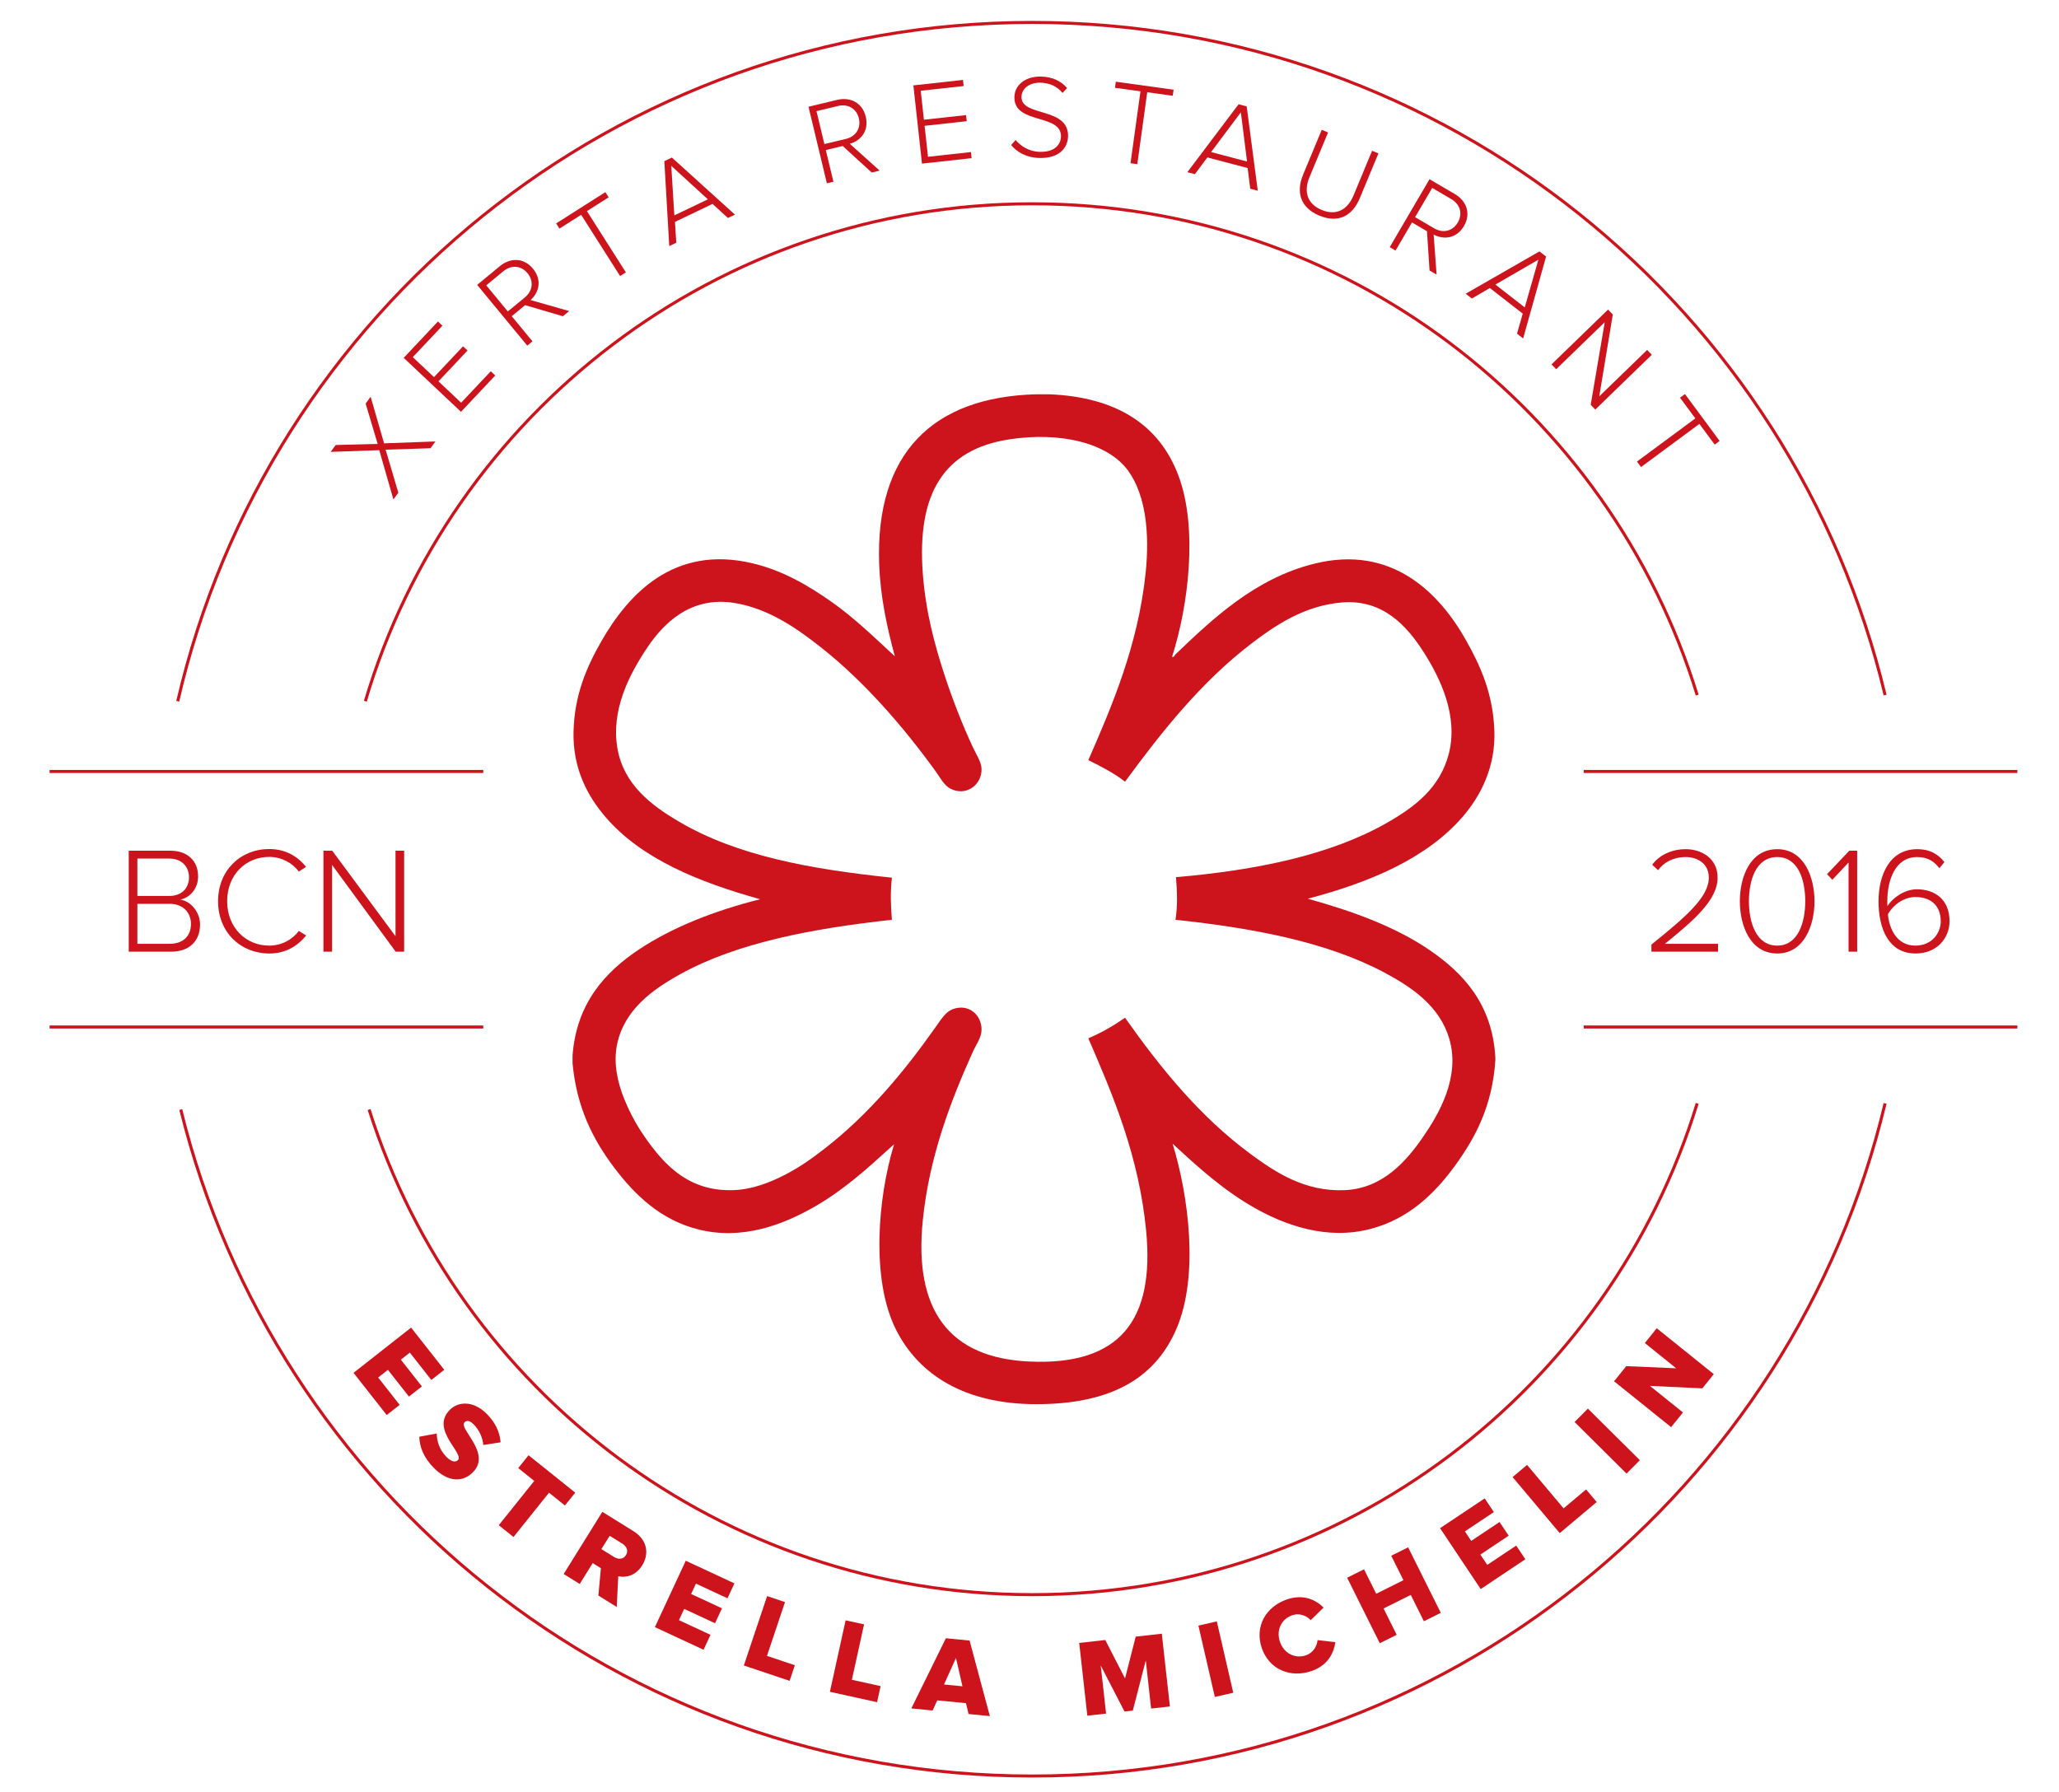 <?xml version="1.0" encoding="utf-8"?>
<!-- Generator: Adobe Illustrator 15.1.0, SVG Export Plug-In . SVG Version: 6.00 Build 0)  -->
<!DOCTYPE svg PUBLIC "-//W3C//DTD SVG 1.1//EN" "http://www.w3.org/Graphics/SVG/1.1/DTD/svg11.dtd">
<svg xmlns="http://www.w3.org/2000/svg" xmlns:xlink="http://www.w3.org/1999/xlink" version="1.1" id="Layer_1" x="0px" y="0px" width="680px" height="592px" viewBox="0 0 680 592" xml:space="preserve">
<g>
	<g id="IRfE4M_4_">
		<g>
			<path fill-rule="evenodd" clip-rule="evenodd" fill="#CD131C" d="M342.275,130.226c1.403,0,2.808,0,4.208,0     c22.037,0.874,36.369,9.95,42.703,26.852c6.525,17.392,3.275,43.061-2.102,59.851c0.605,0.258,0.855-0.543,1.135-0.811     c12.398-11.854,26.294-25.058,45.774-29.922c25.802-6.448,41.444,9.798,50.147,25.232c4.909,8.71,8.897,17.676,9.381,29.763     c0.484,12.024-4.507,21.707-10.515,28.633c-11.938,13.759-30.7,21.649-51.114,27.013c14.66,4.044,28.979,9.237,40.281,16.988     c11.069,7.59,20.7,17.814,21.674,35.426c0,0.322,0,0.645,0,0.969c-0.988,14.975-6.511,25.472-13.428,34.943     c-6.746,9.226-15.261,17.41-27.662,20.702c-14.621,3.886-28.58-1.32-38.498-6.956c-10.419-5.918-19.047-13.81-27.011-21.189     c5.297,17.191,8.778,43.691,1.291,61.146c-7.229,16.856-22.301,24.911-46.266,24.911c-23.213,0-38.736-9.346-46.426-24.75     c-8.201-16.442-5.984-43.199-0.644-60.821c0.463-0.763-0.938,0.631-1.131,0.808c-8.106,7.361-15.562,14.139-25.397,19.734     c-9.795,5.576-23.39,11.05-38.177,7.279c-12.364-3.154-20.851-11.359-27.659-20.381c-7.042-9.328-12.391-19.863-13.75-34.455     c0-0.861,0-1.725,0-2.589c1.272-17.159,10.734-27.533,21.837-34.942c11.281-7.521,25.363-12.955,40.115-16.659     c-20.057-5.585-39.04-13.229-50.952-27.014c-6.031-6.979-10.968-16.171-10.678-28.307c0.289-12.042,4.262-21.286,9.219-29.925     c8.833-15.394,23.844-31.863,49.825-25.72c10.189,2.406,18.653,7.461,26.205,12.777c7.628,5.371,14.241,11.86,20.864,17.956     c-2.498-9.292-4.794-19.489-5.177-30.571C289.09,149.691,308.073,131.092,342.275,130.226z M378.353,189.267     c1.42-13.633-0.122-25.882-5.666-33.646c-6.79-9.52-22.789-13.04-39.307-10.516c-21.907,3.352-30.546,18.171-28.629,44.162     c0.911,12.457,3.825,23.532,7.436,34.454c2.502,7.544,5.588,15.445,8.902,22.648c1.25,2.712,2.965,5.179,3.07,7.441     c0.251,5.379-5.124,9.412-10.35,6.632c-2.059-1.096-3.354-3.695-5.016-5.986c-10.69-14.736-23.373-29.282-37.205-40.275     c-7.787-6.191-17.484-13.205-29.12-15.047c-14.416-2.281-23.366,6.752-28.789,14.883c-5.711,8.557-12.1,20.541-9.708,33.485     c2.178,11.766,11.218,18.564,20.384,23.94c19.043,11.168,42.963,15.605,70.206,18.44c-0.547,4.767-0.383,9.107,0,13.911     c-25.966,2.843-51.007,7.51-69.883,17.955c-9.246,5.119-18.469,11.75-20.871,23.133c-1.343,6.371,0.246,12.971,2.43,18.279     c2.222,5.402,4.661,9.602,7.923,14.072c6.209,8.499,14.059,16.289,27.989,15.854c6.298-0.198,12.053-2.507,16.984-5.015     c4.969-2.53,9.261-5.621,13.263-8.736c14.481-11.277,26.106-25.217,36.723-40.278c1.55-2.2,3.175-4.789,5.334-5.661     c5.401-2.173,9.827,1.877,9.706,6.792c-0.062,2.63-1.75,4.699-2.906,7.281c-7.351,16.341-14.384,34.708-16.502,55.646     c-2.998,29.597,8.703,45.416,35.262,46.585c29.684,1.305,41.42-13.433,38.497-43.351c-2.38-24.416-10.821-44.378-19.085-63.411     c4.441-1.865,8.405-4.213,12.13-6.795c11.815,16.746,24.79,32.711,41.412,44.971c8.163,6.02,17.96,12.578,31.223,11.972     c12.521-0.573,20.317-9.659,25.718-17.474c5.262-7.605,12.45-19.818,8.734-32.512c-3.126-10.674-12.153-16.931-21.353-21.835     c-18.895-10.086-43.164-14.715-69.069-17.474c0.72-4.625,0.558-9.228,0.157-14.073c26.533-2.298,50.812-7.266,69.399-17.795     c9.305-5.27,17.789-11.611,20.706-22.971c3.195-12.467-2.774-24.87-8.25-33.483c-5.521-8.675-13.482-17.54-26.856-16.499     c-12.581,0.979-22.323,7.656-30.086,13.588c-16.541,12.64-29.525,28.984-41.735,45.616c-3.605-2.811-7.836-4.993-12.13-7.117     C367.274,233.147,375.861,213.065,378.353,189.267z"/>
		</g>
	</g>
	<g>
		<path fill="#CD131C" d="M142.181,148.045l-14.829,0.476l4.2,14.205l-1.623,2.242l-4.671-16.278l-16.043,0.559l1.646-2.273    l13.872-0.35l-3.975-13.32l1.646-2.273l4.446,15.393l16.955-0.621L142.181,148.045z"/>
		<path fill="#CD131C" d="M152.247,136.018l-18.92-17.831l11.308-11.999l1.475,1.39l-9.785,10.382l7.006,6.603l9.598-10.184    l1.475,1.39l-9.598,10.184l7.489,7.058l9.785-10.382l1.475,1.39L152.247,136.018z"/>
		<path fill="#CD131C" d="M185.896,104.45l-12.472-3.661l-4.421,3.647l6.848,8.301l-1.714,1.415l-16.549-20.06l7.489-6.178    c3.458-2.853,7.917-2.841,10.943,0.828c3.002,3.639,2.108,7.763-0.8,10.364l12.751,3.633L185.896,104.45z M174.215,90.23    c-2.084-2.526-5.323-2.837-8-0.629l-5.624,4.64l7.121,8.631l5.624-4.639C176.014,96.024,176.299,92.756,174.215,90.23z"/>
		<path fill="#CD131C" d="M204.789,91.175l-12.856-20.232l-7.172,4.557l-1.087-1.711l16.251-10.327l1.087,1.711l-7.171,4.557    l12.856,20.232L204.789,91.175z"/>
		<path fill="#CD131C" d="M240.401,72.002l-5.08-4.655l-12.41,5.941l0.439,6.876l-2.32,1.111l-1.628-28.044l2.496-1.195    l20.823,18.854L240.401,72.002z M221.694,54.771l1.009,16.37l11.074-5.301L221.694,54.771z"/>
		<path fill="#CD131C" d="M287.899,56.982l-9.598-8.761l-5.572,1.337l2.511,10.461l-2.161,0.518l-6.065-25.281l9.438-2.264    c4.359-1.046,8.358,0.92,9.468,5.545c1.101,4.586-1.512,7.898-5.266,8.959l9.861,8.858L287.899,56.982z M283.645,39.083    c-0.764-3.184-3.536-4.883-6.909-4.074l-7.088,1.701l2.609,10.878l7.088-1.7C282.718,45.077,284.409,42.267,283.645,39.083z"/>
		<path fill="#CD131C" d="M304.489,54.042l-2.84-25.841l16.388-1.801l0.222,2.015l-14.18,1.558l1.052,9.569l13.908-1.528    l0.222,2.015l-13.908,1.528l1.123,10.228l14.18-1.559l0.222,2.015L304.489,54.042z"/>
		<path fill="#CD131C" d="M333.943,47.897l1.469-1.653c1.646,1.937,4.343,3.851,8.084,3.911c5.3,0.085,6.868-2.853,6.903-5.074    c0.123-7.638-15.529-3.914-15.384-12.994c0.068-4.248,3.931-6.875,8.646-6.8c3.857,0.062,6.798,1.473,8.748,3.804l-1.507,1.613    c-1.835-2.291-4.469-3.346-7.391-3.393c-3.469-0.056-6.112,1.89-6.157,4.696c-0.106,6.664,15.54,3.251,15.385,12.955    c-0.054,3.352-2.34,7.33-9.354,7.217C339.099,52.112,335.893,50.306,333.943,47.897z"/>
		<path fill="#CD131C" d="M373.362,53.912l3.285-23.751l-8.42-1.165l0.278-2.008l19.078,2.638l-0.277,2.008l-8.42-1.164    l-3.284,23.751L373.362,53.912z"/>
		<path fill="#CD131C" d="M412.902,62.339l-0.858-6.837l-13.305-3.506l-4.116,5.525l-2.487-0.656l16.915-22.427l2.676,0.705    l3.663,27.851L412.902,62.339z M409.802,37.095l-9.829,13.129l11.872,3.129L409.802,37.095z"/>
		<path fill="#CD131C" d="M430.366,57.674l6.152-14.794l2.088,0.868l-6.137,14.758c-2.021,4.859-0.693,8.874,4.022,10.834    c4.715,1.961,8.498,0.072,10.52-4.787l6.137-14.758l2.088,0.868l-6.152,14.794c-2.47,5.939-7.179,8.33-13.37,5.755    C429.559,68.653,427.912,63.577,430.366,57.674z"/>
		<path fill="#CD131C" d="M472.124,89.339l-0.855-12.97l-4.945-2.896l-5.438,9.286l-1.917-1.123l13.139-22.442l8.378,4.905    c3.869,2.265,5.393,6.455,2.989,10.56c-2.384,4.071-6.563,4.651-10.007,2.816l0.978,13.223L472.124,89.339z M481.455,73.479    c1.655-2.827,0.832-5.974-2.162-7.727l-6.292-3.684l-5.653,9.656l6.292,3.684C476.634,77.161,479.801,76.305,481.455,73.479z"/>
		<path fill="#CD131C" d="M501.002,110.209l1.896-6.625l-10.859-8.451l-5.956,3.465l-2.031-1.581l24.367-13.982l2.184,1.7    l-7.57,27.054L501.002,110.209z M508.065,85.773l-14.197,8.214l9.69,7.542L508.065,85.773z"/>
		<path fill="#CD131C" d="M525.339,133.702l4.641-27.299l-16.035,15.546l-1.546-1.595l18.666-18.096l1.573,1.623l-4.471,27.026    l15.811-15.328l1.547,1.595l-18.666,18.096L525.339,133.702z"/>
		<path fill="#CD131C" d="M540.621,152.445l19.274-14.254l-5.053-6.833l1.63-1.205l11.45,15.483l-1.63,1.205l-5.053-6.833    l-19.275,14.254L540.621,152.445z"/>
	</g>
	<g>
		<g>
			<path fill="#CD131C" d="M116.759,453.428l19.012-14.94l10.954,13.938l-4.276,3.359l-7.101-9.035l-2.964,2.329l6.944,8.836     l-4.275,3.36l-6.944-8.836l-3.221,2.531l7.101,9.035l-4.276,3.36L116.759,453.428z"/>
			<path fill="#CD131C" d="M138.477,474.532l5.771-1.08c-0.01,2.461,0.851,5.386,3.199,7.752c1.481,1.492,2.915,1.908,3.763,1.065     c2.264-2.246-9.238-10.082-2.626-16.643c2.881-2.858,7.854-2.993,12.219,1.406c2.731,2.752,4.282,5.962,4.525,9.346l-5.718,0.875     c-0.221-2.641-1.492-5.106-3.177-6.804c-1.276-1.286-2.275-1.419-3.021-0.679c-2.109,2.094,9.109,10.21,2.729,16.541     c-3.447,3.421-8.264,3.146-12.834-1.459C139.86,481.38,138.567,477.864,138.477,474.532z"/>
			<path fill="#CD131C" d="M164.721,503.752l11.723-14.626l-5.29-4.24l3.401-4.243L189.973,493l-3.401,4.243l-5.262-4.218     l-11.723,14.626L164.721,503.752z"/>
			<path fill="#CD131C" d="M197.616,526.992l0.837-9.041l-2.71-1.684l-4.286,6.897l-5.296-3.291l12.763-20.539l10.284,6.392     c4.558,2.831,5.269,7.456,2.896,11.274c-2.22,3.572-5.562,4.142-7.923,3.614l-0.5,10.146L197.616,526.992z M206.734,513.622     c0.881-1.417,0.22-2.895-1.197-3.774l-4.188-2.603l-2.736,4.403l4.188,2.603C204.218,515.131,205.835,515.069,206.734,513.622z"/>
			<path fill="#CD131C" d="M216.281,537.413l10.198-21.922l16.072,7.477l-2.293,4.93l-10.419-4.847l-1.591,3.418l10.189,4.74     l-2.294,4.93l-10.188-4.739l-1.728,3.714l10.419,4.847l-2.294,4.93L216.281,537.413z"/>
			<path fill="#CD131C" d="M245.659,550.087l7.684-22.92l5.91,1.981l-5.956,17.766l9.21,3.088l-1.729,5.154L245.659,550.087z"/>
			<path fill="#CD131C" d="M274.081,558.781l5.19-23.612l6.089,1.339l-4.022,18.302l9.487,2.086l-1.168,5.31L274.081,558.781z"/>
			<path fill="#CD131C" d="M319.873,566.116l-0.851-3.58l-9.487-0.931l-1.53,3.346l-7.033-0.69l11.415-23.171l7.827,0.768     l6.693,24.949L319.873,566.116z M315.717,547.607l-3.955,8.753l6.097,0.599L315.717,547.607z"/>
			<path fill="#CD131C" d="M380.169,564.313l-1.77-15.887l-4.282,16.562l-2.738,0.305l-7.858-15.209l1.771,15.888l-6.197,0.689     l-2.677-24.029l8.61-0.959l6.521,12.696l3.531-13.815l8.61-0.959l2.677,24.029L380.169,564.313z"/>
			<path fill="#CD131C" d="M401.21,560.478l-5.425-23.561l6.076-1.399l5.425,23.562L401.21,560.478z"/>
			<path fill="#CD131C" d="M416.707,544.318c-2.41-7.066,1.313-13.66,8.346-16.06c5.522-1.884,9.572,0.22,12.065,2.7l-4.246,4.168     c-1.375-1.561-3.845-2.403-6.04-1.654c-3.739,1.276-5.409,5.024-4.122,8.798c1.276,3.738,4.9,5.719,8.64,4.443     c2.195-0.749,3.635-2.926,3.77-5.001l5.896,0.669c-0.479,3.419-2.364,7.661-7.887,9.546     C426.097,554.326,419.106,551.35,416.707,544.318z"/>
			<path fill="#CD131C" d="M470.253,535.478l-4.334-8.694l-8.986,4.48l4.335,8.693l-5.58,2.782l-10.788-21.638l5.58-2.781     l4.027,8.077l8.985-4.48l-4.027-8.077l5.58-2.782l10.788,21.638L470.253,535.478z"/>
			<path fill="#CD131C" d="M489.015,524.846l-13.425-20.11l14.744-9.842l3.019,4.522l-9.558,6.38l2.093,3.136l9.348-6.239     l3.019,4.523l-9.347,6.239l2.274,3.406l9.558-6.38l3.019,4.522L489.015,524.846z"/>
			<path fill="#CD131C" d="M515.112,506.365l-15.562-18.513l4.774-4.013l12.062,14.35l7.438-6.253l3.5,4.163L515.112,506.365z"/>
			<path fill="#CD131C" d="M537.179,486.705l-17.159-17.037l4.394-4.425l17.159,17.037L537.179,486.705z"/>
			<path fill="#CD131C" d="M562.217,458.547l-17.31-0.805l10.902,8.77l-3.908,4.858l-18.839-15.154l4.021-5l16.5,0.713     l-10.365-8.339l3.931-4.886l18.839,15.154L562.217,458.547z"/>
		</g>
	</g>
	<g>
		<line fill="none" stroke="#CD131C" stroke-miterlimit="10" x1="523.042" y1="254.806" x2="666.252" y2="254.806"/>
		<line fill="none" stroke="#CD131C" stroke-miterlimit="10" x1="523.042" y1="339.199" x2="666.252" y2="339.199"/>
		<g>
			<path fill="#CD131C" d="M545.398,314.324v-2.35c11.35-9.15,18.951-15.651,18.951-22.102c0-4.8-3.951-6.8-7.602-6.8     c-4.148,0-7.35,1.8-9.15,4.35l-1.949-1.8c2.35-3.2,6.4-5.15,11.1-5.15c4.9,0,10.502,2.8,10.502,9.4     c0,7.351-7.75,14.051-17.402,21.852H567.4v2.6H545.398z"/>
			<path fill="#CD131C" d="M574.598,297.673c0-7.951,3.35-17.201,12.352-17.201c8.9,0,12.301,9.25,12.301,17.201     c0,7.901-3.4,17.25-12.301,17.25C577.947,314.924,574.598,305.574,574.598,297.673z M596.199,297.673     c0-6.9-2.25-14.601-9.25-14.601c-7.051,0-9.352,7.701-9.352,14.601c0,6.85,2.301,14.651,9.352,14.651     C593.898,312.324,596.199,304.523,596.199,297.673z"/>
			<path fill="#CD131C" d="M610.498,314.324v-29.452l-5.352,5.7l-1.75-1.85l7.352-7.75h2.6v33.352H610.498z"/>
			<path fill="#CD131C" d="M620.398,297.673c0-8.551,3.6-17.201,12.75-17.201c4.35,0,7,1.75,9,4.25l-1.65,2.05     c-1.648-2.15-3.699-3.7-7.35-3.7c-7.201,0-9.85,7.55-9.85,14.651c0,0.5,0,1.05,0.049,1.55c1.4-2.3,5.25-5.55,9.75-5.55     c6.002,0,10.752,3.45,10.752,10.55c0,5.451-4.051,10.65-11.201,10.65C623.648,314.924,620.398,306.623,620.398,297.673z      M640.949,304.324c0-5.451-3.551-8.051-8.352-8.051c-3.648,0-7.199,2.35-9.1,5.701c0.4,4.55,2.801,10.351,9.051,10.351     C638.248,312.324,640.949,307.924,640.949,304.324z"/>
		</g>
		<g>
			<path fill-rule="evenodd" clip-rule="evenodd" fill="none" stroke="#CD131C" stroke-miterlimit="10" d="M622.567,229.574     C592.181,102.159,477.605,7.407,340.885,7.407c-137.453,0-252.539,95.762-282.181,224.21"/>
			<path fill-rule="evenodd" clip-rule="evenodd" fill="none" stroke="#CD131C" stroke-miterlimit="10" d="M120.654,231.617     c28.161-94.999,116.095-164.306,220.23-164.306c103.388,0,190.815,68.314,219.624,162.263"/>
			<path fill-rule="evenodd" clip-rule="evenodd" fill="none" stroke="#CD131C" stroke-miterlimit="10" d="M560.507,364.426     c-28.809,93.95-116.234,162.263-219.622,162.263c-102.637,0-189.539-67.325-218.982-160.218"/>
			<path fill-rule="evenodd" clip-rule="evenodd" fill="none" stroke="#CD131C" stroke-miterlimit="10" d="M59.702,366.471     c31.12,126.383,145.196,220.123,281.183,220.123c136.721,0,251.294-94.751,281.683-222.168"/>
		</g>
		<line fill="none" stroke="#CD131C" stroke-miterlimit="10" x1="16.386" y1="254.806" x2="159.598" y2="254.806"/>
		<line fill="none" stroke="#CD131C" stroke-miterlimit="10" x1="16.386" y1="339.199" x2="159.598" y2="339.199"/>
		<g>
			<path fill="#CD131C" d="M42.519,314.324v-33.352h13.701c5.601,0,9.201,3.25,9.201,8.5c0,4.2-2.85,7.05-5.851,7.65     c3.55,0.55,6.5,4.25,6.5,8.201c0,5.55-3.6,9-9.551,9H42.519z M62.419,289.773c0-3.4-2.25-6.201-6.55-6.201h-10.5v12.351h10.5     C60.169,295.923,62.419,293.223,62.419,289.773z M63.07,305.123c0-3.399-2.35-6.6-7-6.6H45.369v13.201h10.701     C60.47,311.725,63.07,309.174,63.07,305.123z"/>
			<path fill="#CD131C" d="M72.018,297.673c0-10.251,7.45-17.251,16.901-17.251c5.3,0,9.351,2.35,12.151,5.9l-2.4,1.55     c-2.1-2.9-5.75-4.85-9.75-4.85c-7.801,0-13.901,5.95-13.901,14.651c0,8.6,6.1,14.651,13.901,14.651c4,0,7.65-1.95,9.75-4.851     l2.45,1.501c-3,3.649-6.9,5.949-12.201,5.949C79.468,314.924,72.018,307.924,72.018,297.673z"/>
			<path fill="#CD131C" d="M130.669,314.324l-21.001-28.652v28.652h-2.85v-33.352h2.9l20.901,28.252v-28.252h2.85v33.352H130.669z"/>
		</g>
	</g>
</g>
</svg>
